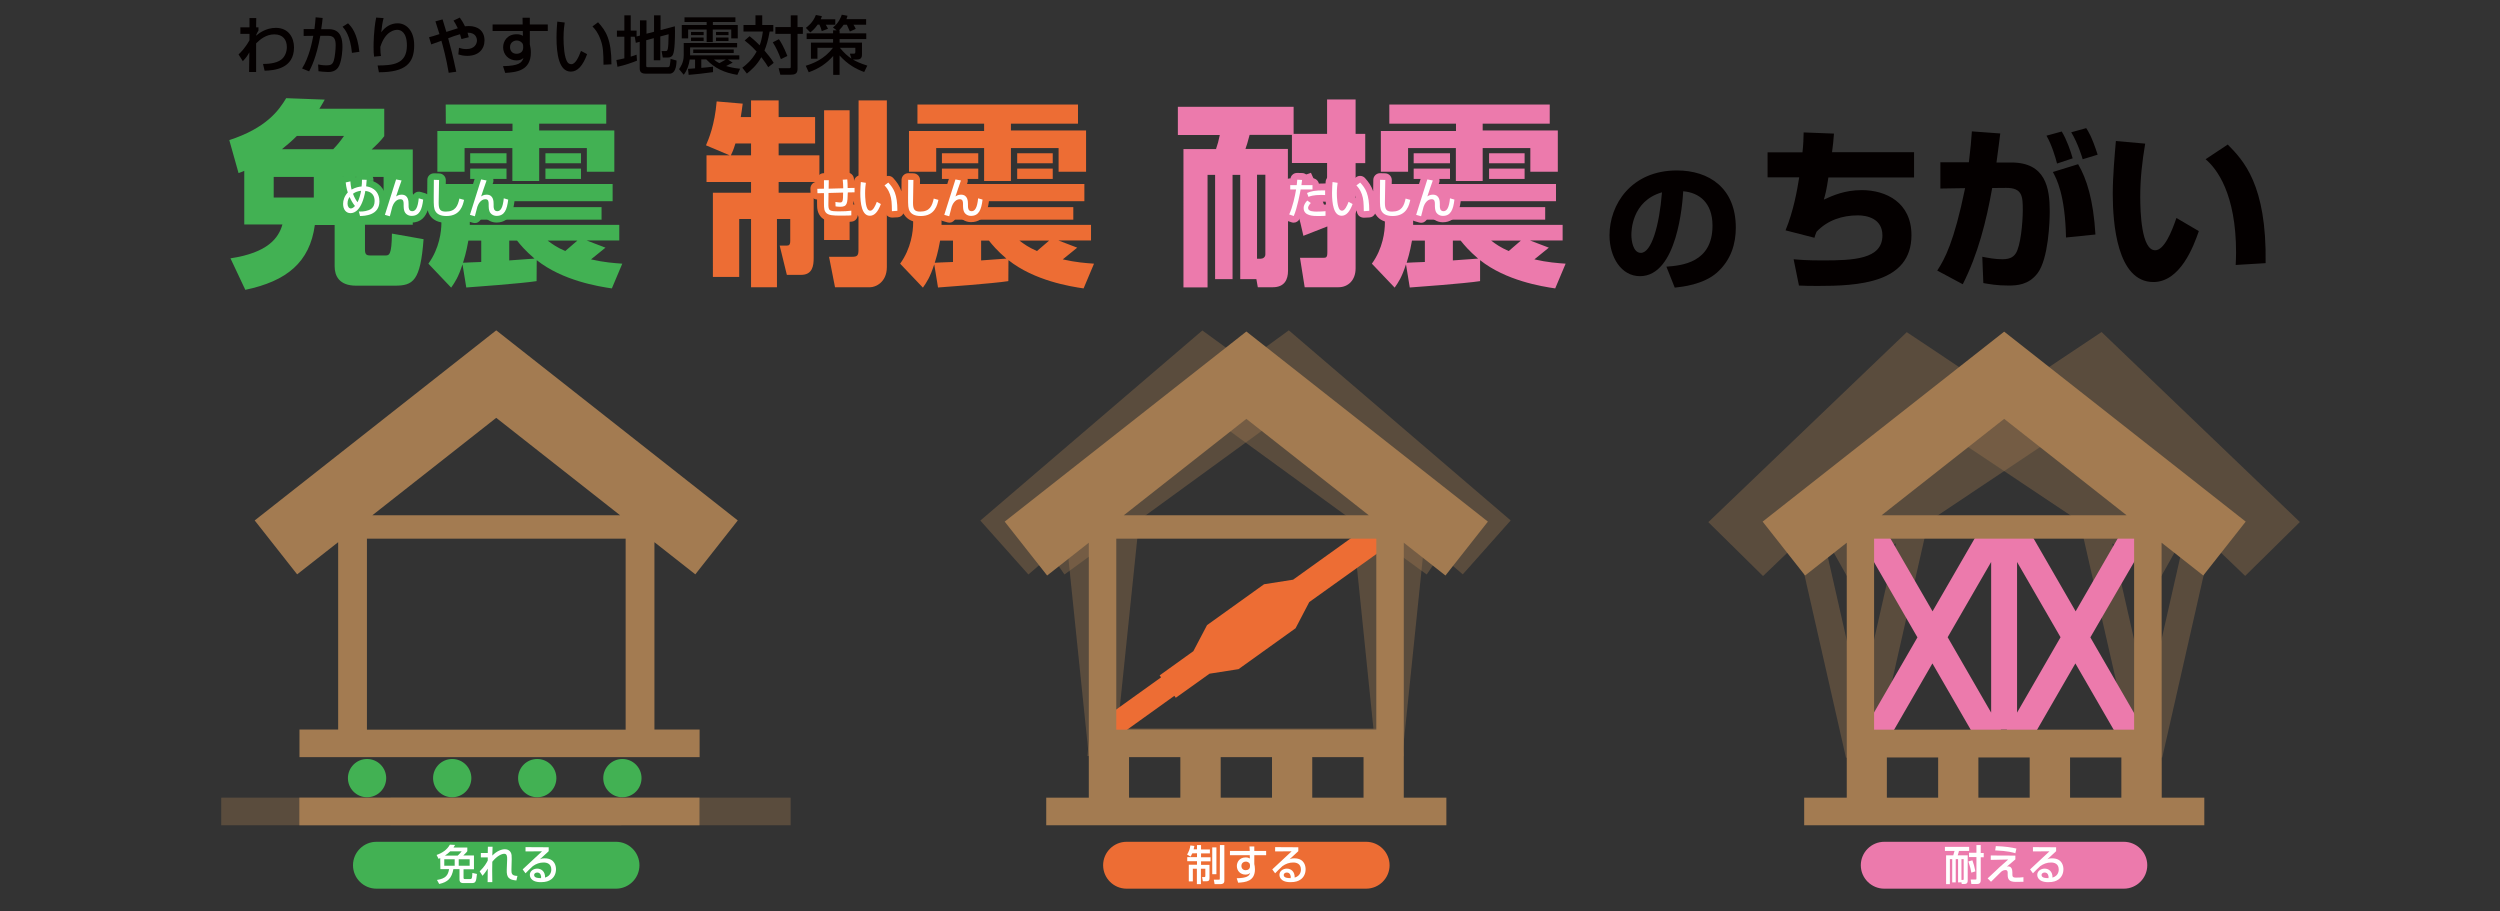 <?xml version="1.0" encoding="utf-8"?>
<!-- Generator: Adobe Illustrator 22.1.0, SVG Export Plug-In . SVG Version: 6.00 Build 0)  -->
<svg version="1.1" id="レイヤー_1" xmlns="http://www.w3.org/2000/svg" xmlns:xlink="http://www.w3.org/1999/xlink" x="0px"
	 y="0px" viewBox="0 0 1920 700" style="enable-background:new 0 0 1920 700;" xml:space="preserve">
<rect x="0" y="0" width="1920" height="700" fill="#333333" stroke="none"/>
<style type="text/css">
	.st0{opacity:0.35;fill:#A37B51;enable-background:new    ;}
	.st1{fill:#A37B51;}
	.st2{fill:#42B153;}
	.st3{fill:#040000;}
	.st4{fill:#ED6D34;}
	.st5{fill:#EC7AAC;}
	.st6{fill:#FFFFFF;}
	.st7{opacity:0.35;}
</style>
<rect x="169.9" y="612.6" class="st0" width="307.3" height="21.2"/>
<rect x="299.9" y="612.6" class="st0" width="307.3" height="21.2"/>
<g>
	<path class="st0" d="M817.5,441.2l34.6-25.2l-15.9,154.1l-1.1,10.5H1077l17-164.7l29.4,25.2l36.8-41.4l-170.4-146l-200.6,146
		L817.5,441.2z M874.9,399.4l108-78.6l91.8,78.6l-16.5,160.2H858.3L874.9,399.4z"/>
	<path class="st0" d="M1124,399.8l-200.6-146l-170.5,146l36.9,41.4l29.4-25.2l17,164.7h241.9l-1.1-10.5L1061.1,416l34.6,25.2
		L1124,399.8z M1054.8,559.6H855.1l-16.5-160.2l91.8-78.6l108,78.6L1054.8,559.6z"/>
</g>
<rect x="229.9" y="612.6" class="st1" width="307.3" height="21.2"/>
<g>
	<path class="st2" d="M296.6,597.6c0,8.1-6.6,14.7-14.7,14.7s-14.7-6.6-14.7-14.7c0-8.1,6.6-14.7,14.7-14.7
		C290,582.9,296.6,589.5,296.6,597.6z"/>
	<path class="st2" d="M362,597.6c0,8.1-6.6,14.7-14.7,14.7s-14.7-6.6-14.7-14.7c0-8.1,6.6-14.7,14.7-14.7
		C355.4,582.9,362,589.5,362,597.6z"/>
	<path class="st2" d="M427.3,597.6c0,8.1-6.6,14.7-14.7,14.7s-14.7-6.6-14.7-14.7c0-8.1,6.6-14.7,14.7-14.7S427.3,589.5,427.3,597.6
		z"/>
	<path class="st2" d="M492.7,597.6c0,8.1-6.6,14.7-14.7,14.7s-14.7-6.6-14.7-14.7c0-8.1,6.6-14.7,14.7-14.7
		C486.1,582.9,492.7,589.5,492.7,597.6z"/>
</g>
<g>
	<path class="st3" d="M433.7,17.3c-0.3,2.1-0.9,5.8-0.9,12c0,4.8,0.4,15.4,3.3,18.8c0.5,0.6,1.5,1.2,2.7,1.2c3.1,0,5.6-5.3,7.4-10.2
		l4.7,2.5c-3.3,9-7.4,13.4-12.5,13.4c-9.2,0-11-13.8-11-26.1c0-5.4,0.4-10,0.6-12.3L433.7,17.3z M463.5,49.7
		c-0.1-9.1-0.2-13.8-2.3-19.3c-1.8-5.1-4.2-8.1-6.2-10.1l4.3-3.2c6.1,6.6,10.3,13.2,10.3,32.3L463.5,49.7z"/>
	<path class="st3" d="M488,28.2h-3.6v15.3c2.2-0.7,3.1-1,4.5-1.5l0.3,4.6c-3.4,1.4-9.4,3.5-15,4.7l-0.8-5.2c1.6-0.3,2.8-0.5,6.1-1.3
		V28.2h-5.7v-4.7h5.7V11.8h4.9v11.7h4.5V28l2.6-0.7V15.6h5v10.3l5.8-1.5V11.8h5v11.3l11-2.9c0,1.3,0.1,2.3,0.1,4
		c0,4-0.1,14.8-1.6,17.8c-0.7,1.6-2.3,2.2-4,2.2H509l-0.9-5h3c1.7,0,2.2,0,2.4-12.9l-6.4,1.7v18.3h-5v-17l-5.8,1.6v19.8
		c0,0.9,0.8,0.9,1.4,0.9h14.9c1,0,1.5-0.2,1.8-1.4c0.3-1.1,0.6-4.7,0.6-5l4.6,1.3c-0.1,5.2-1.3,10.1-5.4,10.1H496
		c-2.6,0-4.7-0.8-4.7-3.9V32.1l-3,0.8l-0.8-4.7L488,28.2z"/>
	<path class="st3" d="M528.4,52.9c1.8-0.1,2.1-0.1,5.4-0.4v-6.8h-4.1c-0.6,4.3-2,8.4-4.6,11.7l-3.6-4.3c1-1.4,3.6-4.9,3.6-10.6V33
		h41v3.4H530v5.4v0.7h37.8v3.2H559l3.7,2.4c-0.7,0.3-4.2,2.2-5,2.6c3.4,1,5.3,1.5,10.7,2.1l-2.1,4.7c-10.2-1.7-17.3-5-23.9-11.9
		h-3.8v6.5c2.9-0.2,5.8-0.5,9-0.9v4.2c-7,1-13.8,1.7-18.7,2.1L528.4,52.9z M525.8,13.3h39v3.6h-17.3v2.3h19.1v10.3h-5v-6.8h-14.2
		v9.6h-4.7v-9.6h-14.2v6.8h-4.9V19.2h19.1v-2.3h-17v-3.6H525.8z M530.7,24.5h9.7V27h-9.7V24.5z M530.7,28.8h9.7v2.7h-9.7V28.8z
		 M563.5,38v2.7h-31.1V38H563.5z M548.3,45.7c1.1,0.9,2,1.7,4.2,2.8c1.2-0.7,3.3-1.8,5-2.8H548.3z M549.9,24.5h9.6V27h-9.6V24.5z
		 M549.9,28.8h9.6v2.7h-9.6V28.8z"/>
	<path class="st3" d="M575.7,27.8c1.5,1.2,4.1,3.3,7.7,7c0.9-2.3,1.8-5.3,2.5-10.6H571v-5h9.2v-7.4h5.2v7.4h8.5v5h-2.8
		c-1.2,6.8-2.5,11-4,14.6c2,2.4,5.4,6.3,7.1,9.5l-4.2,3.3c-1-1.7-2.5-4.1-5.3-7.7c-3.5,6.3-8.1,10.2-11.1,12.6l-3.5-4.5
		c2.1-1.6,7.1-5.3,11-12.4c-4.5-4.9-7.5-7.1-9.2-8.5L575.7,27.8z M598.2,30.1c1.4,2,3.6,5.5,6.5,12.9l-5,2.4
		c-1.5-4.2-3.7-9.1-6.2-12.9L598.2,30.1z M612.5,11.8v9h4.1V26h-4.1v27c0,3.7-2,4.4-5.8,4.4h-7.4l-1.3-5h7.6c1.6,0,1.7-0.2,1.7-1.2
		V26h-11.8v-5.2h11.8v-9C607.3,11.8,612.5,11.8,612.5,11.8z"/>
	<path class="st3" d="M642.6,23.3l-2.9-2.2c4.7-3.6,6.3-8.4,6.8-9.8l4.4,0.8c-0.3,1.1-0.5,1.7-0.8,2.6h15.1V19h-9.7
		c0.6,0.9,1.4,2.4,1.7,3.2l-4.5,2c-0.5-1.3-1.6-3.8-2.3-5.2h-2.5c-0.6,1-1.6,2.3-3.5,4.3h0.4v2.3h20.5V30h-20.5v2.7H662v8.9
		c0,1.4,0,4.1-3.7,4.1H655c2.2,1.3,5.1,2.8,11.1,4.7l-2.4,4.9c-6.1-2.2-12.5-5.6-18.9-12.7v14.9h-4.9V43c-5.4,6-11,9.7-18.8,12.5
		l-2.3-5c5.2-1.6,14.2-4.8,20.9-13.8h-11.9v8.4h-5V32.7h17V30h-20.3v-4.4h20.3v-2.3C639.8,23.3,642.6,23.3,642.6,23.3z M627.9,19
		c-2.4,3.4-4.1,4.7-5.6,5.9l-3.4-3.5c1.6-1.2,5.4-4,7.7-9.9l4.6,0.9c-0.3,1-0.5,1.6-0.9,2.4h11.2V19h-7.3c0.5,0.8,1.2,2,1.7,3.1
		l-4.8,1.8c-0.4-1.8-0.9-3-1.8-5h-1.4V19z M652.7,41.2h3.1c0.9,0,1.1-0.4,1.1-1.5v-3H645c3.1,3.8,6.2,6.6,8.9,8.3L652.7,41.2z"/>
	<path class="st3" d="M202,49.1c2.1,0,9.9,0,14.1-3.4c2.9-2.3,4.2-6.1,4.2-9.5c0-5.6-3-9.8-9.6-9.8c-6.2,0-10.8,3.7-14,6.9v22h-5.4
		l0.2-15.1c-1.8,3.1-2.1,3.6-5,6.8l-3.3-5.2c1.5-1.4,4.9-4.6,8.4-10.9V26h-7v-5h7v-7.1h5.2l-0.1,7.1h1.8v2.5
		c-0.7,1.1-1.5,2.5-1.8,3.5v0.4c2-1.7,7.3-6,15.2-6c9.6,0,13.9,7.4,13.9,15c0,16.3-15,17.7-22.6,17.9L202,49.1z"/>
	<path class="st3" d="M247.8,13.8c-0.2,2.1-0.4,4-1.1,8.6h5.9c9.8,0,10.4,8.7,10.4,13.6c0,1.9-0.3,9.5-2.5,14.4s-7,4.9-8.6,4.9
		c-2.7,0-5.8-0.4-7.3-0.6l-0.3-5.2c1.4,0.3,3.7,0.7,6.6,0.7c3.1,0,4.6-0.8,5.5-3.8c0.8-2.5,1.4-8.5,1.4-11.6c0-5-1.4-7.3-5.7-7.3
		H246c-3.1,17.2-7.2,24.6-8.6,27.3l-5.4-2.2c5.5-8.8,7.7-20.3,8.6-25.1l-7.4,0.1v-5.3h8.3c0.5-3.6,0.7-6.4,0.9-9L247.8,13.8z
		 M270.3,40.6c-1.3-13.3-5.4-18-7.2-20.1l4.2-2.6c2.7,2.7,7.2,7.7,8.7,21.9L270.3,40.6z"/>
	<path class="st3" d="M294.6,13.9c-0.9,3.5-1.3,6.2-1.8,10.9c3.1-4.3,7.5-6.9,12.6-6.9c6.5,0,12.7,5.5,12.7,16.9
		c0,13.8-6.7,20.7-27.1,20.7l-1-5.2c11-0.1,22.5-0.6,22.5-15.3c0-10.4-4.8-12.1-7.4-12.1c-1.6,0-9.1,0.6-13,13.1
		c0,4.1,0.2,5.3,0.5,7l-5.3,0.5c-0.3-2.3-0.4-3.8-0.4-7.3c0-2.1,0-12.9,2-22.7L294.6,13.9z"/>
	<path class="st3" d="M353.1,13.5c1,1.4,2.4,3.4,4,6.7c0.6,0,1.5-0.2,2.9-0.2c7.1,0,12.1,3.8,12.1,11c0,6.9-4.7,11.9-13.2,11.9
		c-3.2,0-5.2-0.6-6.9-1.1l0.5-5.1c1.2,0.4,3,1,5.7,1c6.5,0,8.1-4.3,8.1-6.6c0-1.7-0.8-6.1-7.2-6c0.4,1.3,0.6,2.1,0.9,3.5l-5.6,1.4
		c-0.3-1.1-0.5-1.8-1.1-3.7c-3.5,1-5.9,1.8-9.1,3.1c2.1,7.8,3.5,12.9,6.2,25.7l-5.8,0.8c-1.9-11.5-4.6-21.1-5.6-24.6
		c-1.2,0.4-6.7,2.4-7.8,2.8l-1.7-5.5c2.2-0.6,3.4-0.9,8-2.4c-1.2-3.8-2-6.5-3.1-9.8l5.5-1.5c0.7,2.1,1.5,4.8,2.9,9.6
		c1.4-0.5,7.7-2.5,8.8-2.8c-1.4-2.9-2.5-4.7-3.3-5.9L353.1,13.5z"/>
	<path class="st3" d="M401.3,13.6h5.6v5.2h13.8v5h-13.8v10.3c0.3,1.4,0.8,3.3,0.8,6.2c0,14.1-11.3,15.2-19.7,15.7l-1.7-5.2
		c12.1-0.2,14.6-2.6,15.7-6.3c-1.1,0.9-2.2,1.9-5.3,1.9c-6.1,0-10.3-4.5-10.3-10.1c0-4.6,3.1-10,10.4-10c2.2,0,3.5,0.5,4.8,1.2
		l-0.1-3.7h-23.2v-5h23.1L401.3,13.6z M401.8,35.8c0-1.5-0.3-2.3-1-3c-1.1-1.1-2.5-1.7-3.9-1.7c-2.2,0-5.2,1.4-5.2,5.1
		c0,2.9,1.8,5.1,5,5.1c2.7,0,5.1-1.5,5.1-4.7L401.8,35.8L401.8,35.8z"/>
</g>
<g>
	<path class="st4" d="M560.4,119.3l-18.2-7.7c2.1-4.9,6.7-15.6,8.2-33.7l20,1.7c-0.6,4.4-0.9,6.8-1.5,10.3h7.9V77.1H598v12.8h28
		v20.3h-28v9.1h31.3v20.5H598v8.2h26.9v50.2c0,5.9-0.9,12.9-9.7,12.9h-10.9l-5.5-22.5h5.5c1.4,0,2.6-0.3,2.6-3.6v-16.8h-10.2v52.4
		h-19.9v-52.4h-9.1v44.5h-20.2V148h29.3v-8.2h-34.2v-20.5H560.4z M576.8,119.3v-9.1h-12c-1.7,5.5-2.4,6.8-3.5,9.1H576.8z
		 M632.9,84.7h19.6v99.6h-19.6V84.7z M659.4,77.1h21.7v128c0,12-9,15.5-12.8,15.5h-27l-4.6-23.4h17.9c3.6,0,4.7-0.9,4.7-5
		L659.4,77.1L659.4,77.1z"/>
	<path class="st4" d="M774.4,215.9c-11.5,1.8-49.5,4.6-54,4.9l-2.9-17.8c-3.3,10.2-5.8,13.7-8.7,17.9l-17.5-18.4
		c8.5-11.7,10-24.9,10-31.3v-29.9h131.5v13.2H723.1v18.2h114.8v12h-25l14.4,5.5c-3.6,3-7.4,6.1-11.1,9c9.9,2.3,18.2,2.9,24,3.3
		l-8,19c-10.2-1.5-37.8-5.9-57.7-21.7L774.4,215.9L774.4,215.9z M704.6,80.3h123.3V95h-51.5v5.2h57.7v31.7H813v-18.2h-36.6V139
		h-20.6v-25.3H719v18.2h-20.9v-31.3h57.7V95h-51.2V80.3z M722,184.8c-0.5,2.6-1.5,8.8-4.1,17c4.3-0.2,5.2-0.3,14-0.6v-16.4H722z
		 M723.4,117.7h27.9v7.7h-27.9V117.7z M723.4,129.5h27.9v7.9h-27.9V129.5z M824.3,159.1v9.6h-95.6v-9.6H824.3z M753.5,184.8V200
		c3-0.2,16.7-1.2,19.4-1.4c-7.1-6.1-10.5-10.2-13.4-13.8H753.5z M781.2,117.7h27.3v7.7h-27.3V117.7z M781.2,129.5h27.3v7.9h-27.3
		V129.5z M782.9,184.8c3.9,2.9,7.1,5.2,13.5,8c3-2.6,8.2-7,9.3-8H782.9z"/>
</g>
<path class="st3" d="M1279.8,204.8c11.5-0.9,35.4-2.8,35.4-31.5c0-17.8-10.4-25.4-22.5-26.4c-0.5,9.3-4.6,65.2-33.2,65.2
	c-14.4,0-23.4-14.6-23.4-31.4c0-23.6,16.6-49.8,51.8-49.8c24.6,0,45.2,13.5,45.2,43.9c0,12.2-3.5,24.8-14.5,34.6
	c-10.5,9.2-26.7,10.9-32.4,11.5L1279.8,204.8z M1252.9,180.5c0,4.1,1.2,13.7,7.3,13.7c8.1,0,14.2-20.9,16.2-46.5
	C1252.9,154.5,1252.9,177.8,1252.9,180.5z"/>
<path class="st3" d="M1408.5,102.6c-0.4,5.3-0.8,9.2-1.5,14.3h63v19.4h-65.8c-1.5,10-2.3,12.9-3.5,17c7-3.2,16.1-7.3,29.1-7.3
	c18.8,0,38.2,9.6,38.2,34.6c0,37.1-41.4,39-72.2,39c-6.1,0-9.8-0.1-14.2-0.3l-4.1-20.2c4.5,0.4,9.8,0.9,22.3,0.9
	c23.5,0,45.9-0.8,45.9-19.2c0-13.1-12.1-15.4-18.8-15.4c-12.2,0-23.5,3.8-31.8,12.6c-0.9,2.1-1.2,3.2-1.6,4.6l-22.2-5.7
	c6.2-15.1,8.9-30.8,10.5-40.7h-24.3V117h26.8c0.7-6.1,0.8-10.9,0.9-15.3L1408.5,102.6z"/>
<path class="st3" d="M1536.2,102.5c-0.7,5.2-1.3,10.9-2.9,22.3h11.4c26.4,0,29.5,19.6,29.5,37.5c0,7.6-0.9,36.4-9.4,47.6
	c-6.8,8.9-15.7,9.4-22.4,9.4c-8.8,0-14.6-1.1-19.2-1.9l-0.8-20.2c4.9,0.9,9.6,1.9,15.5,1.9c6.6,0,8.9-2.5,10.2-4.5
	c3.7-5.4,5.4-23.6,5.4-33.2c0-10.6-0.3-17.2-12.9-17.1l-10.6,0.1c-4.5,25.5-10.9,50.8-22.6,73.9l-19.6-10.5
	c5.8-8.9,12.9-21.9,21.4-63.3l-19,0.3v-20.2h21.9c1.2-9.7,1.9-17.5,2.3-23.7L1536.2,102.5z M1579.8,125.6
	c-1.2-4.8-4.1-14.5-8.1-21.4l11.7-3.2c3.8,6.1,7,15.4,8.4,20.6L1579.8,125.6z M1586.7,182.4c-0.7-33.2-7.4-45.4-10.1-50.3l19.4-6
	c6.6,11.3,11.7,27.3,13.3,54L1586.7,182.4z M1599.5,122.3c-0.4-1.5-3.8-12.6-8.8-20.7l11.5-3.2c1.5,2.3,4.2,6.2,8.8,20.4
	L1599.5,122.3z"/>
<path class="st3" d="M1647.5,110.3c-2.3,13.7-3.8,26.8-3.8,40.6c0,12.1,0.9,41.3,11.5,41.3c6.8,0,12.6-13.9,16.3-24.8l17.2,10.1
	c-4,11.7-14.3,39.1-34.9,39.1c-28,0-31.2-45.5-31.2-67.7c0-13.7,1.5-30,2.4-40.6L1647.5,110.3z M1717,203.5c0.1-2.7,0.3-5.4,0.3-9.6
	c0-45.2-14.9-64.5-23.4-71.6l17-11.3c11.9,12.1,30,30.5,29.1,91.1L1717,203.5z"/>
<g>
	<g>
		<path class="st5" d="M1001,181.1c-2.9-13.7-5.6-22.5-11.8-37.5V208c0,6.7-2.7,12.6-11.7,12.6H966l-1.1-6.2h-12.4v-80.1h-5.9v80.1
			h-13.4v-80.1h-5.8v86.4h-18.5V114.5h25c1.5-4.4,1.8-5.8,2.9-10.8h-32.2V82h88.9v20.8h25.7V76.4h21.9v26.4h7.4v22.5h-7.4v80.9
			c0,9-5.8,14.4-13.1,14.4h-26l-3.6-22.6h17.5c2.4,0,3.5,0,3.5-4.1v-20L1001,181.1z M1006.8,132.7c3.9,8.5,9.3,20.5,12.4,32.6v-40.1
			h-27v-21.6h-32.5c-1.7,6.5-2,7.3-3.2,10.8h32.6v24.7L1006.8,132.7z M965.5,198.7h2.7c1.8,0,3.6-1.2,3.6-3.3v-61.2h-6.4v64.5H965.5
			z"/>
		<path class="st5" d="M1136.7,215.9c-11.5,1.8-49.5,4.6-54,4.9l-2.9-17.8c-3.3,10.2-5.8,13.7-8.7,17.9l-17.5-18.4
			c8.5-11.7,10-24.9,10-31.3v-29.9H1195v13.2h-109.7v18.2h114.8v12h-25l14.4,5.5c-3.6,3-7.4,6.1-11.1,9c9.9,2.3,18.2,2.9,24,3.3
			l-8,19c-10.2-1.5-37.8-5.9-57.7-21.7L1136.7,215.9L1136.7,215.9z M1066.9,80.3h123.3V95h-51.5v5.2h57.7v31.7h-21.1v-18.2h-36.6
			V139h-20.6v-25.3h-36.7v18.2h-20.9v-31.3h57.7V95H1067V80.3H1066.9z M1084.4,184.8c-0.5,2.6-1.5,8.8-4.1,17
			c4.2-0.2,5.2-0.3,14-0.6v-16.4H1084.4z M1085.7,117.7h27.9v7.7h-27.9V117.7z M1085.7,129.5h27.9v7.9h-27.9V129.5z M1186.7,159.1
			v9.6H1091v-9.6H1186.7z M1115.8,184.8V200c3-0.2,16.7-1.2,19.4-1.4c-7.1-6.1-10.5-10.2-13.4-13.8H1115.8z M1143.6,117.7h27.3v7.7
			h-27.3V117.7z M1143.6,129.5h27.3v7.9h-27.3V129.5z M1145.2,184.8c3.9,2.9,7.1,5.2,13.5,8c3-2.6,8.2-7,9.3-8H1145.2z"/>
	</g>
	<g>
		<path class="st5" d="M1118.4,148.4l-3.4-1c-1.5-0.4-3.1-0.2-4.3,0.7c-0.6,0.4-1,0.8-1.4,1.4c-1.5-2.7-3.7-4-5.6-4.6
			c0.7-2,1.3-3.8,1.6-4.6c0.5-1.4,0.3-3-0.5-4.2c-0.8-1.3-2-2.2-3.5-2.4l-4.1-0.8c-2.5-0.5-5,1-5.8,3.5l-0.3,0.8
			c-0.8,2.7-2.4,7.9-4.1,13.1c-0.6-0.8-1.5-1.4-2.6-1.7l-3.6-1c-1.4-0.4-2.8-0.2-4,0.5s-2.1,1.9-2.4,3.3c-1.2,5.4-2.1,5.9-5.4,5.9
			c-0.1,0-0.2,0-0.3,0c0-0.4-0.1-0.9-0.1-1.5c0-0.4,0.1-3.9,0.1-7.7c0.1-4,0.1-8.4,0.2-9.8c0-2.8-2.2-5.1-5-5.2l-4-0.1
			c-2.8,0-5.1,2.2-5.2,5c-0.1,3.6-0.1,6.5-0.1,8.9c-1.4-4.2-3.6-7.2-6.3-10.2c-1.8-1.9-4.7-2.2-6.8-0.6l-2.9,2.2
			c-1.2,0.9-1.9,2.3-2.1,3.7s0.4,2.9,1.5,4c0.8,0.8,2,2.2,3,4.9c0.2,0.5,0.3,0.9,0.4,1.4c-0.1-0.1-0.2-0.1-0.3-0.2l-3.1-1.7
			c-1.3-0.7-2.9-0.8-4.3-0.3c-0.7,0.3-1.4,0.7-1.9,1.3c-0.1-1-0.1-2-0.1-3.1c0-3.7,0.3-5.9,0.6-7.2l0,0c0.2-1.4-0.1-2.8-1-3.9
			c-0.8-1.1-2.1-1.8-3.5-2l-4-0.5c-1.4-0.2-2.8,0.2-3.8,1.1c-1.1,0.9-1.7,2.2-1.9,3.5v0.4c0,0.3-0.1,0.7-0.1,1.2c-0.1,0-0.2,0-0.3,0
			c-1.8,0-3.4,0-4.8,0.1c-0.5-2.3-2.5-4.1-5-4.1h-3c-0.2-0.8-0.5-1.6-1.1-2.2c-0.9-1.1-2.3-1.8-3.7-1.8l-3.8-0.1
			c-1.4,0-2.7,0.4-3.7,1.4c-0.8,0.7-1.3,1.7-1.5,2.8h-0.3c-2.8,0-5.1,2.3-5.1,5.1v3.3c0,2.3,1.5,4.2,3.5,4.9c-1,4.4-2.3,9-3.8,12.1
			c-0.6,1.3-0.7,2.8-0.1,4.2c0.6,1.3,1.6,2.4,3,2.9l3.5,1.2c0.6,0.2,1.2,0.3,1.7,0.3c2,0,3.8-1.2,4.7-3.1c0.2-0.4,0.3-0.8,0.5-1.2
			c2.3,2.4,6.5,4.1,13.6,4.1c4,0,4.9-0.1,6.1-0.2c1.9-0.2,3.5-1.4,4.2-3.1c2,2.1,4.5,3.2,7.6,3.2c5,0,9-3.1,11.9-9.2
			c0,0.2,0,0.4,0,0.6c0,1.4,0.6,2.7,1.6,3.7c1,0.9,2.4,1.4,3.8,1.4l4.2-0.2c2-0.1,3.6-1.3,4.4-3c0.2,0.4,0.4,0.8,0.7,1.1
			c2.5,3.8,6.8,5.8,12.7,5.8c5.5,0,9.9-1.7,13.1-5.1c0.1,0.5,0.2,1,0.5,1.5c0.7,1.2,1.8,2.1,3.1,2.5l3.8,1.1
			c0.5,0.1,0.9,0.2,1.4,0.2c0.9,0,1.8-0.2,2.5-0.7c1.2-0.7,2.1-1.8,2.4-3.2c0.2-0.7,0.7-2.6,1.1-4.3c0.1,0.3,0.2,0.6,0.3,0.9
			c1.5,4.1,5.7,6.9,10.3,6.9c12,0,13.4-12.4,13.9-17.1C1122.4,151.4,1120.8,149.1,1118.4,148.4z M1017.4,157.1
			c-1.4,0.2-3.4,0.3-5.9,0.3c0.2-0.6,0.3-1.3,0.2-2c0-0.2,0-0.3-0.1-0.5c0.9-0.1,1.9-0.1,3-0.1s1.8,0,2.6,0.1c0.3,0,0.6,0,0.9,0
			c0.1,0.8,0.2,1.5,0.3,2.2C1018.1,157,1017.8,157,1017.4,157.1z"/>
		<g>
			<path class="st6" d="M1000,138.2c-0.1,0.9-0.2,1.7-0.5,4h8.5v3.3h-9.1c-0.4,2.3-2.6,14.3-5.3,20.4l-3.5-1.2
				c2.6-5.5,4.5-14.2,5.3-19.2h-4.5v-3.3h5c0.3-2.7,0.3-3.1,0.4-4.2L1000,138.2z M1006.7,155.9c-1.9,2-2.1,3.3-2.1,3.8
				c0,2.8,4.6,2.8,6.5,2.8c2.1,0,4.9-0.1,6.9-0.3v3.5c-1,0.1-1.7,0.2-5.7,0.2c-3.5,0-11.1,0-11.1-6.1c0-2.4,1.3-4.2,2.8-5.8
				L1006.7,155.9z M1017.7,149.8c-0.8-0.1-1.7-0.1-3-0.1c-5.9,0-8.7,1-9.8,1.5l-1.1-3c3-1.3,5.9-2.1,13.9-2L1017.7,149.8z"/>
			<path class="st6" d="M1027.3,140.4c-0.2,1.4-0.6,3.9-0.6,8c0,3.2,0.3,10.3,2.2,12.6c0.3,0.4,1,0.8,1.8,0.8c2.1,0,3.8-3.6,5-6.8
				l3.1,1.7c-2.2,6.1-5,9-8.4,9c-6.2,0-7.4-9.3-7.4-17.6c0-3.7,0.3-6.7,0.4-8.3L1027.3,140.4z M1047.4,162.2
				c-0.1-6.1-0.2-9.3-1.5-13c-1.2-3.4-2.8-5.4-4.2-6.8l2.9-2.2c4.1,4.4,7,8.9,7,21.7L1047.4,162.2z"/>
			<path class="st6" d="M1063.9,138.2c0,2.8-0.3,16.7-0.3,17.6c0,5.1,1.2,6.7,5.5,6.7c7.4,0,9.2-4.4,10.4-10l3.6,1
				c-0.8,3.7-2.6,12.4-13.5,12.4c-4.9,0-7.2-1.6-8.4-3.5c-1.4-2.1-1.4-4.9-1.4-10.7c0-2.9,0-7.3,0.1-13.6L1063.9,138.2z"/>
			<path class="st6" d="M1100.4,138.6c-0.7,2-3.7,10.5-4.2,12.3c0.7-0.5,2-1.4,4.2-1.4c5.3,0,5.4,5.1,5.4,7.4v1.4
				c0,0.9,0,3.9,2.8,3.9c2.6,0,4.3-2.7,5-9.9l3.4,1c-0.9,7.7-2.8,12.5-8.9,12.5c-2.7,0-4.8-1.6-5.5-3.6c-0.5-1.2-0.6-3.2-0.6-3.9
				v-1.1c0-2.1,0-4.2-2.5-4.2c-3.7,0-5.6,4-6.2,5.8c-0.1,0.2-1.7,6.4-1.9,7.3l-3.8-1.1c2.5-7.7,7.1-22.5,8.6-27.2L1100.4,138.6z"/>
		</g>
	</g>
</g>
<g>
	<path class="st4" d="M756.1,148.4l-3.4-1c-1.5-0.4-3.1-0.2-4.3,0.7c-0.6,0.4-1,0.8-1.4,1.4c-1.5-2.7-3.7-4-5.6-4.6
		c0.7-2,1.3-3.8,1.6-4.6c0.5-1.4,0.3-3-0.5-4.2c-0.8-1.3-2-2.2-3.5-2.4l-4.1-0.8c-2.5-0.5-5,1-5.8,3.5l-0.3,0.8
		c-0.8,2.7-2.4,7.9-4.1,13.1c-0.6-0.8-1.5-1.4-2.6-1.7l-3.6-1c-1.4-0.4-2.8-0.2-4,0.5s-2.1,1.9-2.4,3.3c-1.2,5.4-2.1,5.9-5.4,5.9
		c-0.1,0-0.2,0-0.3,0c0-0.4-0.1-0.9-0.1-1.5c0-0.4,0.1-3.9,0.1-7.7c0.1-4,0.1-8.4,0.2-9.8c0-2.8-2.2-5.1-5-5.2l-4-0.1
		c-2.8,0-5.1,2.2-5.2,5c-0.1,3.6-0.1,6.5-0.1,8.9c-1.4-4.2-3.6-7.2-6.3-10.2c-1.8-1.9-4.7-2.2-6.8-0.6l-2.9,2.2
		c-1.2,0.9-1.9,2.3-2.1,3.7c-0.1,1.5,0.4,2.9,1.5,4c0.8,0.8,2,2.2,3,4.9c0.2,0.5,0.3,0.9,0.4,1.4c-0.1-0.1-0.2-0.1-0.3-0.2l-3.1-1.7
		c-1.3-0.7-2.9-0.8-4.3-0.3c-0.7,0.3-1.4,0.7-1.9,1.3c-0.1-1-0.1-2-0.1-3.1c0-3.7,0.3-5.9,0.6-7.2l0,0c0.2-1.4-0.1-2.8-1-3.9
		c-0.8-1.1-2.1-1.8-3.5-2l-4-0.5c-1.4-0.2-2.8,0.2-3.8,1.1c-1,0.8-1.6,2-1.8,3.2l0,0c0-0.6-0.1-1.2-0.1-1.8
		c-0.2-2.7-2.6-4.8-5.3-4.7l-3.6,0.1c-1.4,0.1-2.8,0.7-3.7,1.8s-1.4,2.5-1.2,4c0,0.2,0,0.5,0.1,0.9h-0.6v-1.1c0-1.4-0.5-2.7-1.5-3.7
		s-2.3-1.5-3.7-1.5h-3.7c-2.8,0-5.1,2.3-5.1,5.1v1.5h-0.1c-2.8,0.1-5,2.4-5,5.2l0.1,3.4c0,1.4,0.6,2.7,1.6,3.6
		c0.9,0.9,2.1,1.4,3.4,1.4v2.7c0,3.7,0,7.9,3.6,11.3c3.3,3,7.7,3.3,14.1,3.3c6.2,0,7.7-0.1,8.9-0.3c2.6-0.2,4.6-2.4,4.6-5
		c2.1,3.6,5.2,5.4,9.2,5.4c5,0,9-3.1,11.9-9.2c0,0.2,0,0.4,0,0.6c0,1.4,0.6,2.7,1.6,3.7c1,0.9,2.4,1.4,3.8,1.4l4.2-0.2
		c2-0.1,3.6-1.3,4.4-3c0.2,0.4,0.4,0.8,0.7,1.1c2.5,3.8,6.8,5.8,12.7,5.8c5.5,0,9.9-1.7,13.1-5.1c0.1,0.5,0.2,1,0.5,1.5
		c0.7,1.2,1.8,2.1,3.1,2.5l3.8,1.1c0.5,0.1,0.9,0.2,1.4,0.2c0.9,0,1.8-0.2,2.5-0.7c1.2-0.7,2.1-1.8,2.4-3.2c0.2-0.7,0.7-2.6,1.1-4.3
		c0.1,0.3,0.2,0.6,0.3,0.9c1.5,4.1,5.7,6.9,10.3,6.9c12,0,13.4-12.4,13.9-17.1C760,151.4,758.5,149.1,756.1,148.4z M655.2,156.9
		c0.2-0.8,0.4-1.7,0.5-2.6c0.1,1,0.2,2,0.4,3C655.8,157.2,655.6,157,655.2,156.9z"/>
	<g>
		<path class="st6" d="M650.7,137.8c0.2,2.1,0.3,4.1,0.3,6.6l5.3-0.1v3.4l-5.2,0.1c-0.2,8.4-0.4,11-5.7,11c-1.2,0-2.5-0.1-3.7-0.3
			l-0.1-3.4c1.6,0.3,3.4,0.4,3.6,0.4c2,0,2.3-1,2.3-7.6l-11.2,0.3l-0.1,8c-0.1,5.9,0.6,6.1,8.9,6.1c2.9,0,5.8-0.1,8.7-0.5v3.6
			c-1,0.1-2.3,0.2-8.4,0.2c-5.9,0-8.8-0.3-10.7-1.9c-1.7-1.6-1.9-3.6-1.9-7.5v-7.9l-5,0.1l-0.1-3.4l5.1-0.1v-6.5h3.7l-0.1,6.5
			l11.2-0.3c0-1.3-0.2-5.6-0.4-6.6L650.7,137.8z"/>
		<path class="st6" d="M665,140.4c-0.2,1.4-0.6,3.9-0.6,8c0,3.2,0.3,10.3,2.2,12.6c0.3,0.4,1,0.8,1.8,0.8c2.1,0,3.8-3.6,5-6.8
			l3.1,1.7c-2.2,6.1-5,9-8.4,9c-6.2,0-7.4-9.3-7.4-17.6c0-3.7,0.3-6.7,0.4-8.3L665,140.4z M685,162.2c-0.1-6.1-0.2-9.3-1.5-13
			c-1.2-3.4-2.8-5.4-4.2-6.8l2.9-2.2c4.1,4.4,7,8.9,7,21.7L685,162.2z"/>
		<path class="st6" d="M701.5,138.2c0,2.8-0.3,16.7-0.3,17.6c0,5.1,1.2,6.7,5.5,6.7c7.4,0,9.2-4.4,10.4-10l3.6,1
			c-0.8,3.7-2.6,12.4-13.5,12.4c-4.9,0-7.2-1.6-8.4-3.5c-1.4-2.1-1.4-4.9-1.4-10.7c0-2.9,0-7.3,0.1-13.6L701.5,138.2z"/>
		<path class="st6" d="M738,138.6c-0.7,2-3.7,10.5-4.2,12.3c0.7-0.5,2-1.4,4.2-1.4c5.3,0,5.4,5.1,5.4,7.4v1.4c0,0.9,0,3.9,2.8,3.9
			c2.6,0,4.3-2.7,5-9.9l3.4,1c-0.9,7.7-2.8,12.5-8.9,12.5c-2.7,0-4.8-1.6-5.5-3.6c-0.5-1.2-0.6-3.2-0.6-3.9v-1.1
			c0-2.1,0-4.2-2.5-4.2c-3.7,0-5.6,4-6.2,5.8c-0.1,0.2-1.7,6.4-1.9,7.3l-3.8-1.1c2.5-7.7,7.1-22.5,8.6-27.2L738,138.6z"/>
	</g>
</g>
<g>
	<g>
		<path class="st2" d="M187.6,131.2c-0.5,0.3-2,0.9-4.4,1.7l-7.1-25.3c28.4-9.3,37.9-22.6,43.7-32.2l29.6,1.1
			c-1.5,2.7-2.3,4.1-4.1,7h49.8v21.1c-2.7,3.6-6.2,7-9.7,10.2H317v57.8h-36.7v19c0,3.5,0.8,4.6,4.1,4.6h11.4c3,0,5,0,5.2-16.8
			l24.3,4.3c-2.4,32.2-8,35.7-22.2,35.7h-29.6c-13.1,0-16.5-7.6-16.5-14.9v-31.7h-15.2c-3.9,28.7-21.6,43.1-53.4,49.8L177,198.4
			c28.7-4.3,37-15.6,39.9-26h-29.3L187.6,131.2L187.6,131.2z M210.2,135.9v15.8H241v-15.8H210.2z M255.9,114.6
			c3.6-3.8,5.2-5.8,8.3-10.2H228c-4.6,4.6-7.1,6.5-11.5,10.2H255.9z M263.2,135.9v15.8h31.4v-15.8H263.2z"/>
		<path class="st2" d="M412.1,215.9c-11.5,1.8-49.5,4.6-54,4.9l-2.9-17.8c-3.3,10.2-5.8,13.7-8.7,17.9L329,202.5
			c8.5-11.7,10-24.9,10-31.3v-29.9h131.5v13.2H360.8v18.2h114.8v12h-25l14.4,5.5c-3.6,3-7.4,6.1-11.1,9c9.9,2.3,18.2,2.9,24,3.3
			l-8,19c-10.2-1.5-37.8-5.9-57.7-21.7L412.1,215.9L412.1,215.9z M342.3,80.3h123.3V95h-51.5v5.2h57.7v31.7h-21.1v-18.2h-36.6V139
			h-20.6v-25.3h-36.7v18.2h-20.9v-31.3h57.7V95h-51.2L342.3,80.3L342.3,80.3z M359.7,184.8c-0.5,2.6-1.5,8.8-4.1,17
			c4.3-0.2,5.2-0.3,14-0.6v-16.4H359.7z M361.1,117.7H389v7.7h-27.9V117.7z M361.1,129.5H389v7.9h-27.9V129.5z M462,159.1v9.6h-95.6
			v-9.6H462z M391.1,184.8V200c3-0.2,16.7-1.2,19.4-1.4c-7.1-6.1-10.5-10.2-13.4-13.8H391.1z M418.9,117.7h27.3v7.7h-27.3V117.7z
			 M418.9,129.5h27.3v7.9h-27.3V129.5z M420.6,184.8c3.9,2.9,7.1,5.2,13.5,8c3-2.6,8.2-7,9.3-8H420.6z"/>
	</g>
	<g>
		<path class="st2" d="M391.8,148.4l-3.4-1c-1.5-0.4-3.1-0.2-4.3,0.7c-0.6,0.4-1,0.8-1.4,1.4c-1.5-2.7-3.7-4-5.6-4.6
			c0.7-2,1.3-3.8,1.6-4.6c0.5-1.4,0.3-3-0.5-4.2c-0.8-1.3-2-2.2-3.5-2.4l-4.1-0.8c-2.5-0.5-5,1-5.8,3.5l-0.2,0.7
			c-0.9,2.8-2.5,7.9-4.1,13.3c-0.6-0.8-1.5-1.4-2.6-1.7l-3.6-1c-1.4-0.4-2.8-0.2-4,0.5s-2.1,1.9-2.4,3.3c-1.2,5.4-2.1,5.9-5.4,5.9
			c-0.1,0-0.2,0-0.3,0c0-0.4-0.1-0.9-0.1-1.5c0-0.4,0.1-3.9,0.1-7.6c0.1-4.1,0.1-8.5,0.2-9.9c0-2.8-2.2-5.1-5-5.2l-4-0.1h-0.1
			c-2.8,0-5.1,2.2-5.1,5c-0.1,4.7-0.1,8.3-0.1,11.1c-0.5-0.3-1-0.6-1.6-0.8l-3.4-1c-1.5-0.4-3.1-0.2-4.3,0.7c-0.6,0.4-1,0.8-1.4,1.4
			c-1.5-2.7-3.7-4-5.6-4.6c0.7-2,1.3-3.8,1.6-4.6c0.5-1.4,0.3-3-0.5-4.2c-0.8-1.3-2-2.2-3.5-2.4l-4.1-0.8c-2.5-0.5-5,1-5.8,3.5
			l-0.2,0.7c-0.8,2.4-2.1,6.8-3.6,11.4c-0.9-2.5-2.5-5.2-5.4-7.3c-1.2-0.9-2.4-1.5-3.5-1.9c0-0.3,0-0.5,0-0.8l-3.5-0.3l0,0l3.5,0.2
			c0.2-2.8-2-5.2-4.8-5.4l-3.5-0.2c-1.4-0.1-2.8,0.4-3.8,1.4c-0.6,0.6-1.1,1.3-1.3,2c-0.3-0.4-0.6-0.7-1-1c-1.2-0.9-2.7-1.3-4.2-0.9
			l-3.6,0.8c-2.5,0.6-4.2,2.9-4,5.5c0.2,2.5,0.6,4.6,1,6.1c-2,2.9-3.1,6.3-3.1,9.9c0,7.1,4.6,12.2,10.8,12.2c0.8,0,1.8-0.1,2.8-0.3
			c0.9,1.6,2.6,2.6,4.5,2.6h0.1c6.7-0.2,11.2-1.9,14.2-4.2c0.1,0.2,0.1,0.4,0.3,0.6c0.7,1.2,1.8,2.1,3.1,2.5l3.8,1.1
			c0.5,0.1,0.9,0.2,1.4,0.2c0.9,0,1.8-0.2,2.5-0.7c1.2-0.7,2.1-1.8,2.4-3.2c0.2-0.7,0.7-2.6,1.1-4.3c0.1,0.3,0.2,0.6,0.3,0.9
			c1.5,4.1,5.7,6.9,10.3,6.9c7.5,0,10.8-4.8,12.4-9.5c0.3,1.4,0.8,2.7,1.6,3.9c2.5,3.8,6.8,5.8,12.7,5.8c5.5,0,9.9-1.7,13.1-5.1
			c0.1,0.5,0.2,1,0.5,1.5c0.7,1.2,1.8,2.1,3.1,2.5l3.8,1.1c0.5,0.1,0.9,0.2,1.4,0.2c0.9,0,1.8-0.2,2.5-0.7c1.2-0.7,2.1-1.8,2.4-3.2
			c0.2-0.7,0.7-2.6,1.1-4.3c0.1,0.3,0.2,0.6,0.3,0.9c1.5,4.1,5.7,6.9,10.3,6.9c12,0,13.4-12.4,13.9-17.1
			C395.7,151.4,394.2,149.1,391.8,148.4z"/>
		<g>
			<path class="st6" d="M281.6,138.1c-0.1,1-0.2,3.2-0.4,5c1.1,0.2,3.6,0.5,6,2.3c3.5,2.6,4.2,6.7,4.2,9.2
				c0,10.9-11.4,11.2-14.9,11.3l-0.9-3.5c1.2,0.1,4.3,0.2,7.5-1c1.1-0.4,4.6-1.7,4.6-7c0-6.6-5-7.5-7.1-7.8
				c-2.7,14.9-8.3,17.1-11.4,17.1c-3.4,0-5.7-2.8-5.7-7.1c0-2.8,1-6,3.6-8.8c-0.2-0.6-1.2-3.5-1.6-7.7l3.6-0.8
				c0.1,1.2,0.2,3.4,0.9,6.3c3.1-1.7,5.6-2.2,7.7-2.4c0.2-1.5,0.3-3.2,0.3-5.2L281.6,138.1z M268.5,151.3c-0.6,0.8-1.6,2.4-1.6,5
				c0,2.3,1.1,3.8,2.6,3.8c1.2,0,2.4-1.1,3.1-1.9C270.9,156.1,269.6,153.8,268.5,151.3z M274.6,155.3c1.5-2.9,2.4-6.8,2.7-8.8
				c-2.3,0.3-4.2,0.8-6.2,2.3C272.3,152.1,273.7,154.2,274.6,155.3z"/>
			<path class="st6" d="M308.4,138.6c-0.7,2-3.7,10.5-4.2,12.3c0.7-0.5,2-1.4,4.2-1.4c5.3,0,5.4,5.1,5.4,7.4v1.4
				c0,0.9,0,3.9,2.8,3.9c2.6,0,4.3-2.7,5-9.9l3.4,1c-0.9,7.7-2.8,12.5-8.9,12.5c-2.7,0-4.8-1.6-5.5-3.6c-0.5-1.2-0.6-3.2-0.6-3.9
				v-1.1c0-2.1,0-4.2-2.5-4.2c-3.7,0-5.6,4-6.2,5.8c-0.1,0.2-1.7,6.4-1.9,7.3l-3.8-1.1c2.5-7.7,7.1-22.5,8.6-27.2L308.4,138.6z"/>
			<path class="st6" d="M337.2,138.2c0,2.8-0.3,16.7-0.3,17.6c0,5.1,1.2,6.7,5.5,6.7c7.4,0,9.2-4.4,10.4-10l3.6,1
				c-0.8,3.7-2.6,12.4-13.5,12.4c-4.9,0-7.2-1.6-8.4-3.5c-1.4-2.1-1.4-4.9-1.4-10.7c0-2.9,0-7.3,0.1-13.6L337.2,138.2z"/>
			<path class="st6" d="M373.7,138.6c-0.7,2-3.7,10.5-4.2,12.3c0.7-0.5,2-1.4,4.2-1.4c5.3,0,5.4,5.1,5.4,7.4v1.4
				c0,0.9,0,3.9,2.8,3.9c2.6,0,4.3-2.7,5-9.9l3.4,1c-0.9,7.7-2.8,12.5-8.9,12.5c-2.7,0-4.8-1.6-5.5-3.6c-0.5-1.2-0.6-3.2-0.6-3.9
				v-1.1c0-2.1,0-4.2-2.5-4.2c-3.7,0-5.6,4-6.2,5.8c-0.1,0.2-1.7,6.4-1.9,7.3l-3.8-1.1c2.5-7.7,7.1-22.5,8.6-27.2L373.7,138.6z"/>
		</g>
	</g>
</g>
<g>
	<path class="st4" d="M1049.2,682.5h-184c-9.9,0-18-8.1-18-18l0,0c0-9.9,8.1-18,18-18h184c9.9,0,18,8.1,18,18l0,0
		C1067.2,674.4,1059.1,682.5,1049.2,682.5z"/>
	<g>
		<path class="st6" d="M915.6,655.4c-0.4,1.1-0.8,1.7-1.2,2.5l-2.7-1.6c1.3-2.2,2.2-4.5,2.5-7l3.1,0.4c-0.2,0.8-0.3,1.5-0.6,2.6h2.6
			V649h3.1v3.4h6.8v3h-6.8v3h7.3v3.1h-7.3v2.7h6.5v10.2c0,1.8-0.6,2.4-2.2,2.4h-2.9l-0.6-3.2h1.8c0.7,0,0.7-0.6,0.7-0.9v-5.5h-3.4
			V679h-3.1v-11.8h-3.1v9.7H913v-12.8h6.3v-2.7h-7.5v-3.1h7.5v-3L915.6,655.4L915.6,655.4z M931,650.8h3.2v20.6H931V650.8z
			 M936.9,649h3.4v27.5c0,2-1.5,2.5-2.8,2.5h-4.7l-0.6-3.4h3.8c0.7,0,0.8-0.2,0.8-0.8L936.9,649L936.9,649z"/>
		<path class="st6" d="M959.6,650.1h3.7v3.4h9.1v3.3h-9.1v6.8c0.2,0.9,0.5,2.2,0.5,4c0,9.3-7.4,10-12.9,10.3l-1.1-3.4
			c7.9-0.2,9.6-1.7,10.3-4.1c-0.7,0.6-1.4,1.3-3.5,1.3c-4,0-6.7-2.9-6.7-6.6c0-3,2-6.6,6.8-6.6c1.4,0,2.3,0.3,3.2,0.8l-0.1-2.5
			h-15.2v-3.3h15.2L959.6,650.1z M960,664.7c0-1-0.2-1.5-0.6-1.9c-0.7-0.7-1.7-1.1-2.6-1.1c-1.4,0-3.4,0.9-3.4,3.3
			c0,1.9,1.2,3.3,3.3,3.3c1.8,0,3.3-1,3.3-3.1V664.7z"/>
		<path class="st6" d="M997.1,650.7v3c-1.5,1.4-3.9,3.6-5.4,5c-0.3,0.4-0.7,0.6-1.3,1.2c0.9-0.4,1.6-0.7,3.6-0.7
			c8.3,0,8.7,6.7,8.7,8.4c0,3.3-1.4,6.2-3.9,7.9c-1.6,1.1-3.7,2-7.8,2c-8.4,0-8.4-5.2-8.4-5.6c0-3.1,3-4.8,5.7-4.8
			c3.1,0,6.2,2.2,6,6.9c4.8-1.4,4.8-5.5,4.8-6.2c0-4.6-3.6-5.4-5.9-5.4c-3.1,0-5.8,1-8.3,2.8c-2.4,2.2-3.9,3.7-5.6,5.5l-2.2-3
			c0.8-0.7,13.1-12.2,14.9-13.9l-12.7,0.1v-3.3L997.1,650.7L997.1,650.7z M991.3,673.5c0-0.2-0.1-3.4-3-3.4c-1.5,0-2.4,0.9-2.4,1.9
			c0,2.4,3.6,2.4,5.3,2.4C991.2,674,991.3,673.7,991.3,673.5z"/>
	</g>
</g>
<g>
	<path class="st2" d="M473.1,682.5h-184c-9.9,0-18-8.1-18-18l0,0c0-9.9,8.1-18,18-18h184c9.9,0,18,8.1,18,18l0,0
		C491.1,674.4,483,682.5,473.1,682.5z"/>
	<g>
		<path class="st6" d="M338.1,659c-0.3,0.1-0.5,0.2-1.3,0.6l-1.5-3c4.3-1.5,8-3.9,10.2-7.9l4,0.2c-0.4,0.7-0.7,1.3-1.2,2h10.6v2.8
			c-0.8,1.2-2.7,2.9-3.1,3.3h8.2v10.6h-8v6.6c0,0.3,0.1,0.9,0.8,0.9h4.5c0.7,0,1-0.5,1.1-0.9c0.2-0.7,0.2-1,0.4-3.8l3.5,0.8
			c-0.6,6.2-1.1,7-4,7h-6.6c-2.4,0-2.8-1.5-2.8-2.6v-8.1h-4.7c-1.3,7-4.2,9.9-10.9,11.4l-1.7-3.1c7-1.1,8.5-3.8,9.3-8.3h-6.7
			L338.1,659L338.1,659z M341.2,659.9v5h8v-5H341.2z M351.5,657.1c0.5-0.4,1.8-1.7,3.1-3.3h-8.8c-1.5,1.5-2.8,2.4-4.1,3.3H351.5z
			 M352.3,659.9v5h8.4v-5H352.3z"/>
		<path class="st6" d="M378.3,650.3c0,0.3,0,1-0.2,6.8c3.2-3.4,7-4.9,9.7-4.9c1.5,0,4.6,0.7,5.1,4.5c0.1,0.9,0.1,2.5,0.1,3l-0.2,8.1
			c-0.1,3.1,0.2,4.8,4.6,4.9l-0.8,3.5c-5.3-0.5-7.7-1.8-7.4-8.3l0.3-8c0.1-2.4-0.3-4.2-2.2-4.2c-1.9,0-5.5,1.5-9.2,6.1
			c-0.1,1.9-0.1,3.9-0.1,6.8c0,3.9,0.1,7.2,0.1,8.9h-3.6c0-0.7,0.1-9,0.1-10.4c-1.5,2.5-3.3,4.7-4,5.5l-2.2-3.4
			c3.7-3.6,5.4-6.7,6.2-8.3v-2.4h-5.3v-3.4h5.3c0-0.4,0.1-4.6,0.1-4.8L378.3,650.3L378.3,650.3z"/>
		<path class="st6" d="M421.4,650.7v3c-1.5,1.4-3.9,3.6-5.4,5c-0.4,0.4-0.7,0.6-1.3,1.2c0.9-0.4,1.6-0.7,3.6-0.7
			c8.3,0,8.7,6.7,8.7,8.4c0,3.3-1.4,6.2-3.9,7.9c-1.6,1.1-3.7,2-7.8,2c-8.4,0-8.4-5.2-8.4-5.6c0-3.1,3-4.8,5.7-4.8
			c3.1,0,6.2,2.2,6,6.9c4.8-1.4,4.8-5.5,4.8-6.2c0-4.6-3.6-5.4-5.9-5.4c-3.1,0-5.8,1-8.3,2.8c-2.4,2.2-3.9,3.7-5.6,5.5l-2.2-3
			c0.8-0.7,13.1-12.2,14.9-13.9l-12.7,0.1v-3.3L421.4,650.7L421.4,650.7z M415.6,673.5c0-0.2-0.1-3.4-3-3.4c-1.5,0-2.4,0.9-2.4,1.9
			c0,2.4,3.6,2.4,5.3,2.4C415.5,674,415.6,673.7,415.6,673.5z"/>
	</g>
</g>
<polygon class="st4" points="1069.5,416.6 1057.1,399.3 993.1,445.2 970.8,448.7 927,480.1 916.5,500.1 890.6,518.7 891.7,520.2 
	842.6,555.4 852.8,569.6 901.9,534.4 903,535.9 928.9,517.4 928.9,517.4 951.2,513.9 995,482.5 1005.5,462.4 1005.5,462.4 "/>
<g>
	<g class="st7">
		<path class="st1" d="M1354,442.4L1354,442.4L1354,442.4z"/>
		<path class="st1" d="M1683.1,401l-218.7-145.9L1312,401l42,41.4l26.3-25.2l37.4,164.7h241.9l-2.4-10.5l-35-154.1l37.7,25.2
			L1683.1,401z M1633.8,560.8H1434l-36.4-160.2l82-78.6l117.7,78.6L1633.8,560.8z"/>
	</g>
	<g class="st7">
		<polygon class="st1" points="1724.2,442.4 1724.2,442.4 1724.3,442.4 		"/>
		<path class="st1" d="M1418.4,442.4l37.7-25.2l-35,154.1l-2.4,10.5h241.9l37.4-164.7l26.3,25.2l42-41.4L1614,255l-218.8,146
			L1418.4,442.4z M1480.9,400.7l117.7-78.6l82,78.6l-36.4,160.2h-199.7L1480.9,400.7z"/>
	</g>
</g>
<g>
	<path class="st5" d="M1631.1,682.5h-184c-9.9,0-18-8.1-18-18l0,0c0-9.9,8.1-18,18-18h184c9.9,0,18,8.1,18,18l0,0
		C1649.1,674.4,1641,682.5,1631.1,682.5z"/>
	<g>
		<path class="st6" d="M1503.8,677.7v-17.9h-1.8v17.9h-2.7v-17.9h-1.8V679h-2.9v-22.1h5.5c0.4-1.2,0.7-2.2,1-3.4h-7.4v-3.1h18.6v3.1
			h-7.8c-0.4,1.8-0.5,1.9-1,3.4h7.7v19.4c0,2.6-1.8,2.6-2.5,2.6h-2.1l-0.2-1.3L1503.8,677.7L1503.8,677.7z M1507.5,675.8
			c0.3,0,0.6,0,0.6-0.7v-15.3h-1.7v16H1507.5z M1514.8,660.7c1,2.8,1.6,4.9,2.3,8.5l-3.1,1c-0.4-2.4-0.9-4.4-2.3-8.6L1514.8,660.7z
			 M1521.2,649v6.1h2.3v3.3h-2.3V676c0,2.7-1.7,2.9-2.8,2.9h-4.4l-0.5-3.4h3.5c0.6,0,0.9,0,0.9-0.7v-16.6h-5.7v-3.3h5.7V649H1521.2z
			"/>
		<path class="st6" d="M1547.8,657.1v2.9c-1.1,0.9-5.7,4.8-6.6,5.6c0.3-0.1,0.6-0.2,1.1-0.2c2.4,0,3.2,2.1,3.2,4.5v1.2
			c0,1.9,0,2.9,2.8,2.9c1.6,0,4.3-0.1,5.7-0.3v3.5c-3.2,0.1-5,0.1-5.8,0.1c-5.2,0-6.3-2-6.3-5.5v-1.2c0-1,0-2.4-1.7-2.4
			c-1.2,0-2.5,0.5-3.4,1.4c-1.2,1.1-6.6,6.6-7.7,7.6l-2.6-2.6c0.2-0.2,5.3-4.9,6.1-5.7c1.7-1.7,2.9-2.8,9.7-8.8l-13.4,0.3V657
			L1547.8,657.1z M1547.8,655.3c-1.7-0.5-5.5-1.8-15.5-2.2l0.5-3.3c7.7,0.3,12,1,15.8,1.9L1547.8,655.3z"/>
		<path class="st6" d="M1579.1,650.7v3c-1.5,1.4-3.9,3.6-5.4,5c-0.4,0.4-0.7,0.6-1.3,1.2c0.9-0.4,1.6-0.7,3.6-0.7
			c8.3,0,8.7,6.7,8.7,8.4c0,3.3-1.4,6.2-3.9,7.9c-1.6,1.1-3.7,2-7.8,2c-8.4,0-8.4-5.2-8.4-5.6c0-3.1,3-4.8,5.7-4.8
			c3.1,0,6.2,2.2,6,6.9c4.8-1.4,4.8-5.5,4.8-6.2c0-4.6-3.6-5.4-5.9-5.4c-3.1,0-5.8,1-8.3,2.8c-2.4,2.2-3.9,3.7-5.6,5.5l-2.2-3
			c0.8-0.7,13.1-12.2,14.9-13.9l-12.7,0.1v-3.3L1579.1,650.7L1579.1,650.7z M1573.3,673.5c0-0.2-0.1-3.4-3-3.4
			c-1.5,0-2.4,0.9-2.4,1.9c0,2.4,3.6,2.4,5.3,2.4C1573.2,674,1573.3,673.7,1573.3,673.5z"/>
	</g>
</g>
<path class="st5" d="M1649.1,414.2l-17.3-10l-37.7,65.3l-37.7-65.3l-7.2,4.2l0,0h-16.1l-10.2-5.9l-38.7,67l-38.9-67.3l-17.3,10
	l44.6,77.3l-41.6,72l17.3,10l35.8-62l35.8,62l17.3-10l-0.6-1.1h4.8l-0.6,1.1l17.3,10l35.8-62l35.8,62l17.3-10l-41.6-72L1649.1,414.2
	z M1495.8,489.4l33.4-57.8v115.7L1495.8,489.4z M1549.1,547.3V431.6l33.4,57.8L1549.1,547.3z"/>
<path class="st1" d="M1660.1,416.8l32,25.2l32.6-41.4l-185.5-145.9l-185.5,145.9l32.6,41.4l32-25.2v195.8h-32.7v21.2h307.3v-21.2
	h-32.7L1660.1,416.8z M1633.2,395.7h-188.1l94.1-74L1633.2,395.7z M1488.5,612.6h-39.4v-31.1h39.4V612.6z M1558.8,612.6h-39.4v-31.1
	h39.4V612.6z M1629.2,612.6h-39.4v-31.1h39.4V612.6z M1439.3,560.4V413.7H1639v146.7H1439.3z"/>
<path class="st1" d="M1078.1,416.8l32,25.2l32.6-41.4l-185.5-146l-185.6,146l32.6,41.4l32-25.2v195.8h-32.7v21.2h307.3v-21.2h-32.7
	V416.8z M1051.2,395.7H863.1l94.1-74L1051.2,395.7z M906.5,612.6h-39.4v-31.1h39.4V612.6z M976.9,612.6h-39.4v-31.1h39.4V612.6z
	 M1047.2,612.6h-39.4v-31.1h39.4V612.6z M857.3,560.4V413.7H1057v146.7H857.3z"/>
<path class="st1" d="M502.6,416.4l31.4,24.7l32.6-41.4l-185.5-146l-185.5,146l32.6,41.4l31.5-24.7v143.9H230v21.2h307.3v-21.2h-34.7
	L502.6,416.4L502.6,416.4z M381.1,320.9l95.1,74.8H286L381.1,320.9z M281.8,560.3V413.7h198.7v146.7H281.8V560.3z"/>
</svg>
